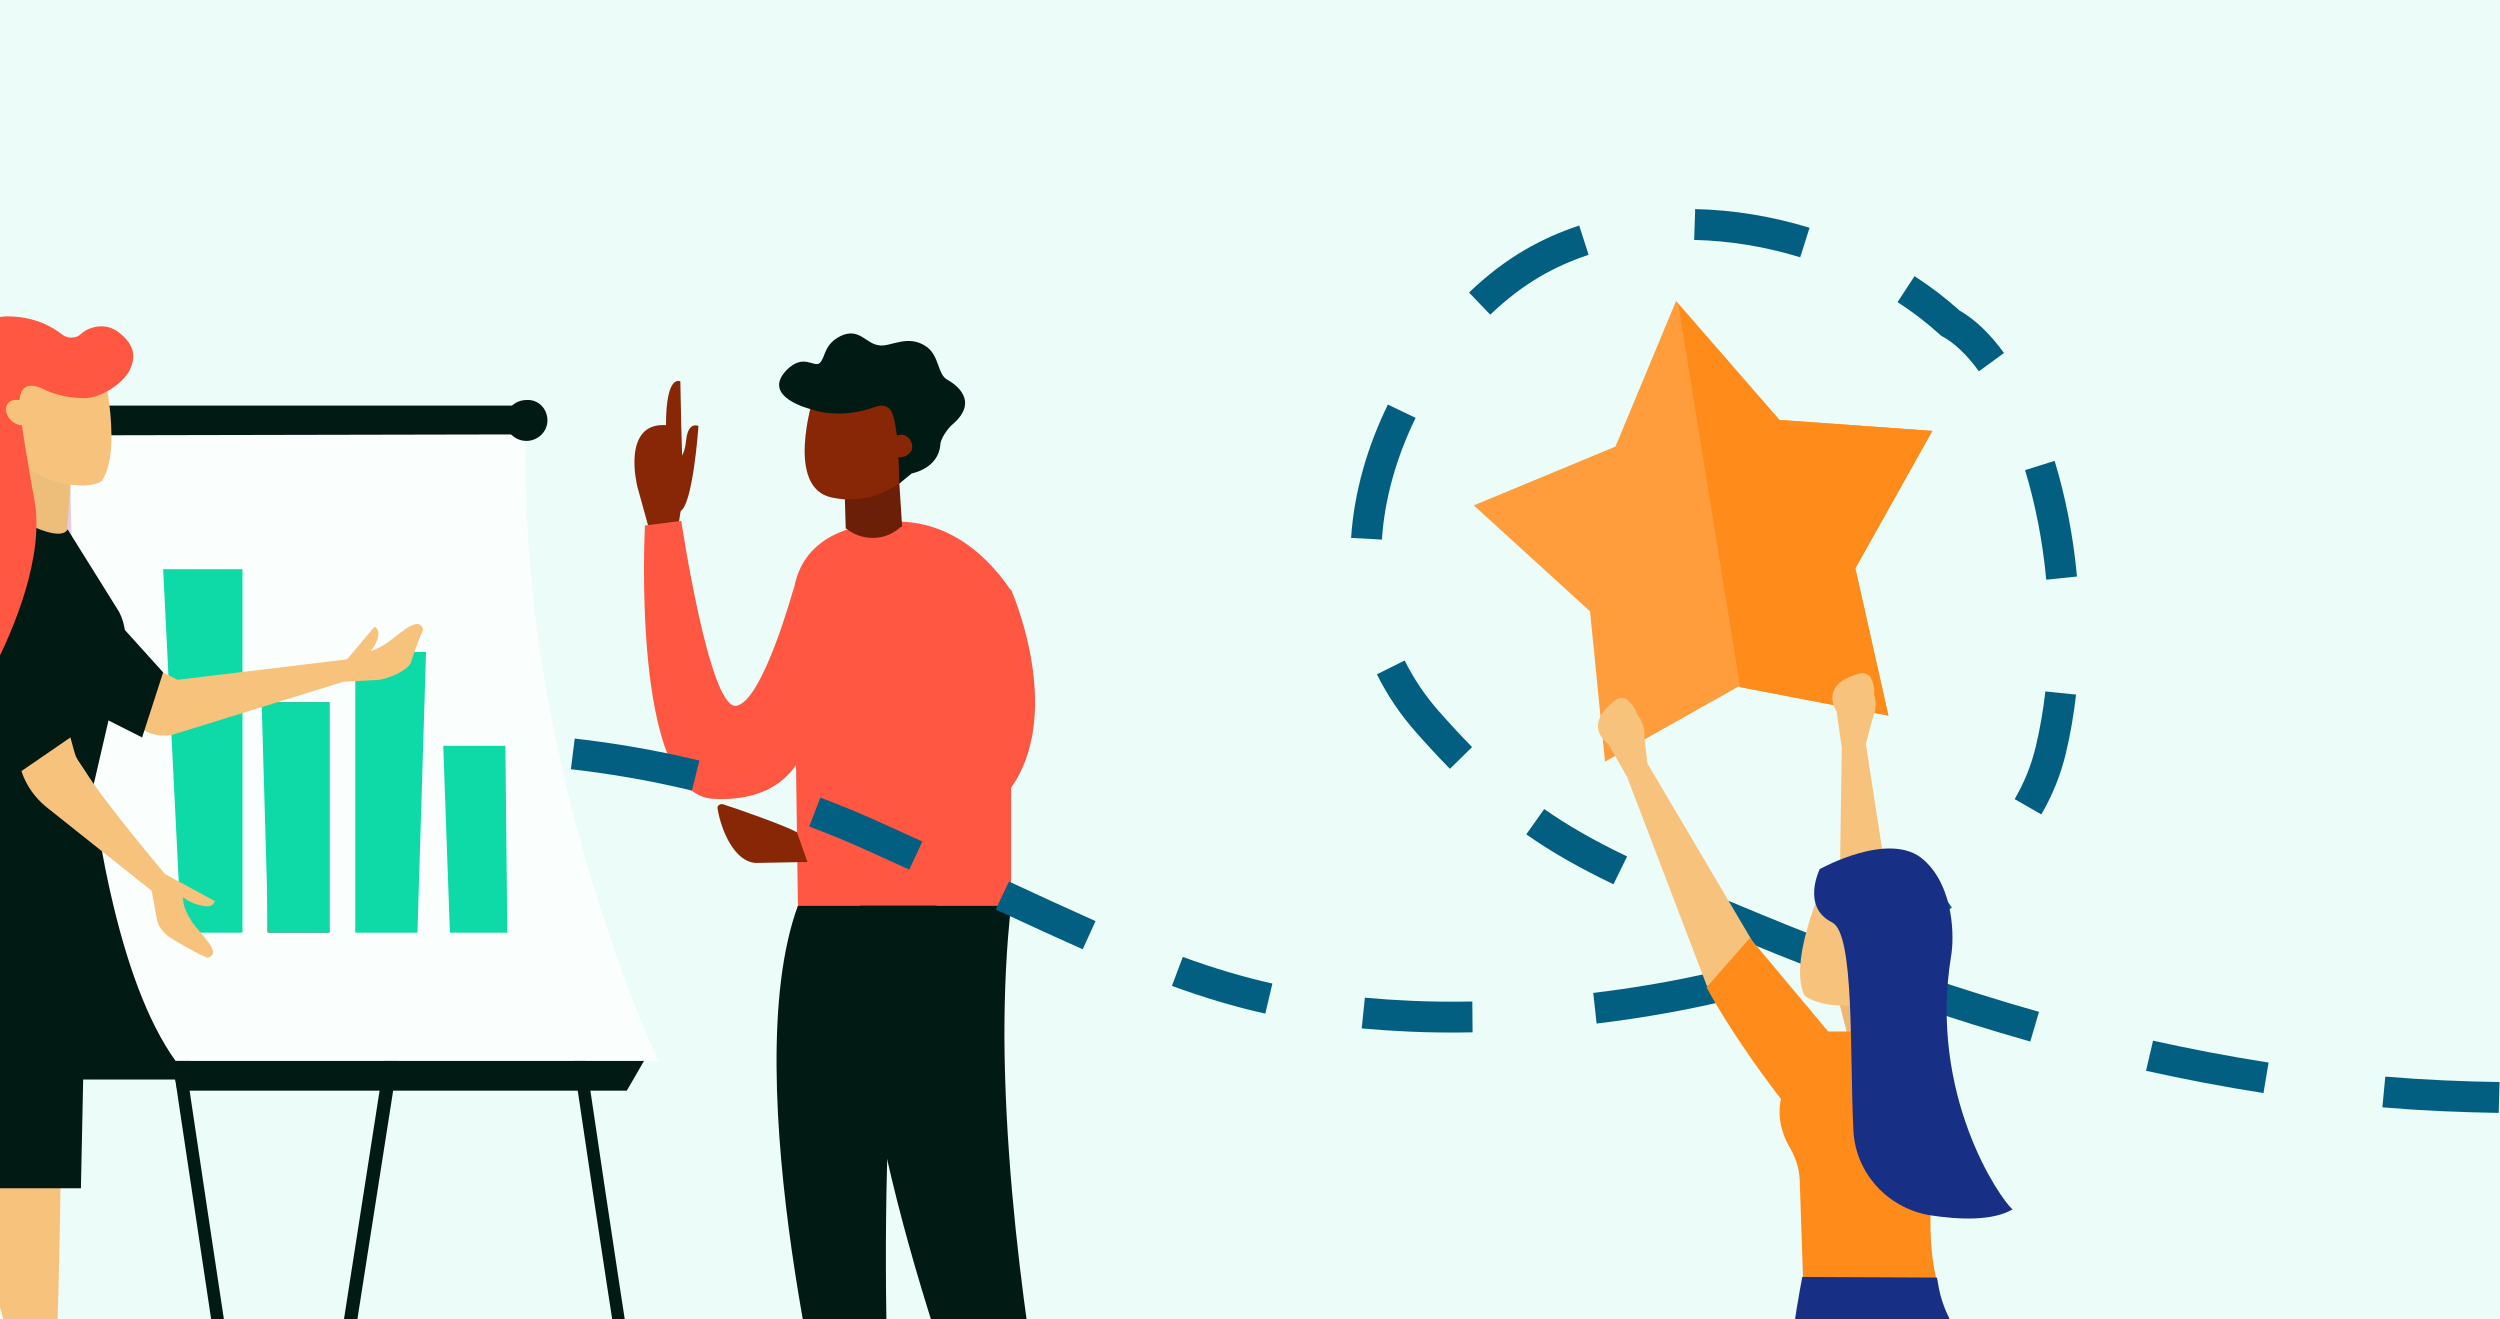 <svg width="324" height="171" viewBox="0 0 324 171" fill="none" xmlns="http://www.w3.org/2000/svg">
<rect x="0" y="0" width="324" height="171" fill="#808080" stroke="none"/>
<g clip-path="url(#clip0_54_881)">
<rect width="324" height="171" fill="#ECFCF8"/>
<path d="M217.222 39L230.614 54.425L250.429 55.846L240.453 73.648L244.737 92.748L225.284 88.981L208.007 98.716L206.069 79.23L191 65.496L209.361 57.876L217.222 39Z" fill="#FF9D3D"/>
<path d="M250.429 55.845L230.614 54.425L217.484 39.37L225.522 89.058L244.737 92.748L240.453 73.648L250.429 55.845Z" fill="#FF8B1A"/>
<path d="M88.418 59.552C88.913 60.757 89.037 61.962 88.666 63.287L87.922 68.106L87.055 68.708L83.958 69.913C84.329 68.949 83.958 67.985 83.958 67.985L82.595 63.046C82.595 63.046 80.489 54.733 86.312 55.095C86.312 48.349 88.17 49.433 88.17 49.433L88.294 55.336L88.418 59.552Z" fill="#872706"/>
<path d="M102.913 76.057C102.913 76.057 98.825 91.115 95.356 91.477C91.887 91.718 88.294 67.503 88.294 67.503L83.586 68.106C83.586 68.106 81.727 102.922 92.382 103.524C102.913 104.126 104.4 96.416 104.4 96.416L102.913 76.057Z" fill="#FF5741"/>
<path d="M103.409 117.378H131.038C131.038 117.378 131.038 97.741 131.038 76.538C123.108 64.853 113.321 67.985 113.321 67.985C113.321 67.985 104.4 68.106 102.914 76.177C102.914 81.839 103.409 117.378 103.409 117.378Z" fill="#FF5741"/>
<path d="M116.542 62.444L116.914 68.226L116.666 68.347C114.684 70.154 111.71 70.154 109.604 68.467L109.48 64.13L116.542 62.444Z" fill="#6A1F06"/>
<path d="M118.647 50.397L118.151 59.914C117.16 59.914 116.541 60.877 116.789 61.841C116.665 62.082 116.665 62.323 116.665 62.564C114.93 63.769 111.833 65.335 107.868 64.492C101.673 63.287 105.39 51.601 105.39 51.601L118.647 50.397Z" fill="#872706"/>
<path d="M121.868 57.625C121.868 56.902 122.859 55.456 123.479 54.974C126.948 51.963 123.851 49.794 122.736 49.192C121.497 48.469 121.744 46.18 120.134 44.975C117.656 43.168 115.302 45.096 113.815 44.734C112.205 44.493 111.337 42.446 108.983 43.53C106.753 44.614 107.001 46.3 106.258 47.023C105.514 47.746 104.151 45.698 101.921 47.987C98.576 51.481 105.143 53.047 105.143 53.047C105.143 53.047 108.736 54.492 113.567 52.685C114.187 52.444 115.054 52.565 115.426 53.167C116.541 54.733 116.541 62.684 116.541 62.684L118.152 61.359C118.152 61.359 121.621 60.757 121.868 57.625Z" fill="#021A14"/>
<path d="M118.151 58.348C117.779 59.071 116.912 59.432 116.168 59.191C115.425 58.83 115.053 57.986 115.301 57.264C115.673 56.541 116.54 56.179 117.283 56.42C118.027 56.782 118.398 57.625 118.151 58.348Z" fill="#872706"/>
<path d="M131.038 76.418C131.038 76.418 139.339 95.091 128.808 104.608C118.277 114.125 103.781 112.559 103.781 112.559V107.138C103.781 107.138 116.79 106.054 120.878 97.621C125.091 89.188 119.268 81.839 119.268 81.839" fill="#FF5741"/>
<path d="M104.648 111.716L97.958 111.836C95.233 111.716 93.498 107.74 93.002 104.849C92.879 104.367 93.374 104.126 93.746 104.247C95.976 104.97 101.799 107.018 103.286 107.861L104.648 111.716Z" fill="#872706"/>
<path d="M103.409 117.378C95.108 140.027 108.117 190.263 108.117 190.263H115.427C115.427 190.263 111.958 119.065 121.498 117.378C106.878 117.378 109.604 117.378 103.409 117.378Z" fill="#021A14"/>
<path d="M87.179 60.275C87.179 60.275 88.665 59.793 88.913 57.143C89.161 54.493 90.524 55.215 90.524 55.215C90.524 55.215 89.781 65.937 88.046 66.299C86.311 66.781 87.179 60.275 87.179 60.275Z" fill="#872706"/>
<path d="M111.462 117.378C109.232 145.207 127.445 190.263 127.445 190.263H136.241C136.241 190.263 130.294 161.47 130.17 134.364C130.17 128.461 130.418 122.799 131.038 117.378C124.967 117.378 117.038 117.378 111.462 117.378Z" fill="#021A14"/>
<path fill-rule="evenodd" clip-rule="evenodd" d="M219.696 27.097C224.704 27.206 229.736 28.056 234.519 29.519L233.308 33.342C228.852 31.98 224.182 31.195 219.562 31.094L219.696 27.097ZM197.627 32.381C199.866 31.079 202.226 30.035 204.665 29.23L205.881 33.025C203.693 33.747 201.592 34.678 199.612 35.83C197.412 37.11 195.225 38.783 193.138 40.781L190.386 37.911C192.673 35.72 195.115 33.843 197.627 32.381ZM253.944 40.234C252.163 38.625 250.21 37.139 248.124 35.791L245.922 39.154C247.903 40.435 249.739 41.84 251.391 43.35L251.564 43.508L251.769 43.621C253.309 44.47 254.91 45.972 256.469 48.118L259.718 45.747C258.005 43.388 256.07 41.46 253.944 40.234ZM175.101 69.714C175.494 63.71 177.25 57.796 179.871 52.435L183.464 54.155C181.039 59.115 179.449 64.519 179.095 69.929L175.101 69.714ZM266.28 59.726C267.679 64.325 268.689 69.421 269.177 74.716L265.192 75.128C264.727 70.094 263.768 65.263 262.449 60.929L266.28 59.726ZM-148.612 47.087C-145.981 47.1 -142.995 47.553 -139.624 48.474C-137.013 49.187 -134.709 49.981 -132.691 50.849L-134.31 54.523C-136.131 53.74 -138.257 53.004 -140.721 52.331C-143.849 51.477 -146.48 51.096 -148.678 51.085L-148.612 47.087ZM448.542 80.259C447.579 81.403 446.251 82.808 444.662 84.395L441.849 81.585C443.405 80.031 444.638 78.72 445.491 77.707C445.92 77.198 446.225 76.796 446.421 76.498C446.562 76.283 446.603 76.189 446.604 76.189C446.605 76.19 446.589 76.235 446.574 76.318L450.511 76.987C450.392 77.643 450.034 78.247 449.757 78.668C449.439 79.152 449.022 79.689 448.542 80.259ZM-162.066 76.115C-163.529 69.746 -164.17 63.386 -163.027 58.236L-159.12 59.058C-160.07 63.338 -159.582 69.007 -158.164 75.178L-162.066 76.115ZM-121.434 61.067C-119.7 66.192 -121.794 71.501 -125.042 76.056L-128.293 73.762C-125.309 69.577 -124.113 65.679 -125.227 62.386L-121.434 61.067ZM432.402 95.813C428.439 99.346 424.123 103.094 419.808 106.764L417.234 103.733C421.529 100.08 425.82 96.354 429.756 92.844L432.402 95.813ZM183.517 94.906C181.416 92.529 179.74 90.01 178.451 87.393L182.046 85.595C183.179 87.894 184.658 90.123 186.53 92.241C188.012 93.917 189.419 95.434 190.783 96.821L187.912 99.639C186.491 98.194 185.036 96.625 183.517 94.906ZM269.056 90.018C268.766 92.573 268.332 95.116 267.738 97.615C267.063 100.455 265.98 103.096 264.556 105.545L261.101 103.566C262.335 101.446 263.265 99.173 263.844 96.734C264.398 94.403 264.806 92.02 265.079 89.614L269.056 90.018ZM-344.773 71.859C-346.784 70.31 -348.588 68.859 -350.157 67.538L-347.558 64.469C-346.037 65.748 -344.278 67.164 -342.307 68.682L-344.773 71.859ZM-135.36 86.537C-137.349 88.118 -139.365 89.552 -141.276 90.787L-141.387 90.859L-141.506 90.916C-143.421 91.826 -145.598 92.811 -148.004 93.843L-149.547 90.173C-147.235 89.181 -145.147 88.237 -143.313 87.367C-141.541 86.217 -139.673 84.885 -137.83 83.42L-135.36 86.537ZM-322.051 87.347C-326.181 84.839 -330.058 82.332 -333.618 79.911L-331.34 76.598C-327.833 78.983 -324.013 81.453 -319.943 83.925L-322.051 87.347ZM58.105 98.979C54.853 99.08 52.21 99.344 50.305 99.661L50.203 99.678L50.101 99.684C47.523 99.846 44.87 100.048 42.161 100.313L41.816 96.334C44.545 96.067 47.213 95.864 49.794 95.701C51.904 95.356 54.694 95.087 58.026 94.983L58.105 98.979ZM89.668 102.456C84.11 101.12 78.828 100.239 73.988 99.691L74.484 95.719C79.476 96.283 84.919 97.192 90.646 98.568L89.668 102.456ZM209.103 114.602C204.874 112.571 201.246 110.544 197.806 108.133L200.131 104.852C203.346 107.106 206.775 109.028 210.871 110.995L209.103 114.602ZM406.983 117.438C404.665 119.321 402.468 121.078 400.464 122.648C398.623 124.091 396.646 125.569 394.488 127.042L392.256 123.749C394.323 122.339 396.226 120.916 398.017 119.514C399.998 117.961 402.176 116.22 404.479 114.349L406.983 117.438ZM26.466 102.637C21.394 103.687 16.29 105.08 11.281 106.947L9.92 103.204C15.153 101.253 20.459 99.808 25.697 98.723L26.466 102.637ZM-153.173 100.606C-154.351 98.182 -155.553 95.505 -156.701 92.683L-152.99 91.142C-151.888 93.851 -150.736 96.421 -149.607 98.748C-148.711 100.233 -147.431 102.068 -145.78 104.102L-148.9 106.641C-150.676 104.454 -152.083 102.44 -153.091 100.757L-153.135 100.683L-153.173 100.606ZM112.213 110.144C109.751 109.035 107.299 108.027 104.87 107.114L106.318 103.37C108.824 104.312 111.353 105.352 113.893 106.497C115.853 107.38 117.733 108.235 119.541 109.062L117.839 112.7C116.038 111.875 114.165 111.024 112.213 110.144ZM-161.199 99.074C-165.374 100.607 -169.879 102.156 -174.628 103.654L-175.793 99.843C-171.106 98.365 -166.661 96.837 -162.542 95.324L-161.199 99.074ZM252.966 117.625C248.646 120.633 243.676 123.131 238.38 125.19L236.965 121.467C242.04 119.494 246.708 117.136 250.703 114.354L252.966 117.625ZM-297.802 100.352C-302.029 98.389 -306.147 96.313 -310.114 94.18L-308.186 90.655C-304.281 92.754 -300.232 94.796 -296.08 96.723L-297.802 100.352ZM226.727 122.222C224.646 121.361 222.689 120.55 220.842 119.777L222.425 116.088C224.263 116.857 226.214 117.665 228.296 118.527C230.549 119.459 232.909 120.412 235.368 121.372L233.874 125.097C231.388 124.127 229.003 123.164 226.727 122.222ZM140.32 123.029C136.858 121.493 133.145 119.777 129.046 117.876L130.766 114.247C134.868 116.149 138.552 117.852 141.98 119.373L140.32 123.029ZM-2.85 113.802C-5.048 115.159 -7.199 116.648 -9.291 118.281C-10.995 119.612 -12.759 120.855 -14.576 122.016L-16.704 118.654C-14.992 117.561 -13.333 116.392 -11.733 115.143C-9.52 113.414 -7.246 111.841 -4.926 110.409L-2.85 113.802ZM-188.244 107.596C-192.738 108.78 -197.36 109.879 -202.052 110.848L-202.819 106.933C-198.204 105.98 -193.652 104.898 -189.223 103.732L-188.244 107.596ZM381.524 134.377C377.418 136.254 372.806 137.976 367.559 139.439L366.524 135.589C371.569 134.183 375.981 132.533 379.894 130.745L381.524 134.377ZM-271.981 110.168C-276.395 108.891 -280.78 107.398 -285.096 105.744L-283.625 102.009C-279.401 103.628 -275.122 105.085 -270.827 106.328L-271.981 110.168ZM263.124 134.98C257.992 133.528 253.062 131.978 248.371 130.388L249.697 126.601C254.329 128.171 259.195 129.701 264.256 131.133L263.124 134.98ZM222.837 129.895C217.523 131.119 212.137 132.023 206.921 132.652L206.486 128.683C211.577 128.069 216.821 127.189 221.98 126L222.837 129.895ZM163.983 131.366C159.852 130.442 155.927 129.25 151.882 127.773L153.294 124.017C157.204 125.444 160.963 126.584 164.901 127.465L163.983 131.366ZM-216.038 113.288C-220.755 113.952 -225.489 114.446 -230.182 114.728L-230.376 110.738C-225.801 110.463 -221.175 109.98 -216.551 109.33L-216.038 113.288ZM-127.249 125.007C-131.621 122.507 -135.52 119.68 -138.909 116.804L-136.296 113.745C-133.071 116.483 -129.37 119.166 -125.231 121.532L-127.249 125.007ZM-251.546 114.334C-253.842 114.082 -256.147 113.748 -258.453 113.341L-257.713 109.404C-255.486 109.797 -253.268 110.118 -251.063 110.36C-248.813 110.607 -246.523 110.779 -244.202 110.882L-244.425 114.876C-246.827 114.769 -249.204 114.591 -251.546 114.334ZM190.845 133.791C187.97 133.847 185.258 133.814 182.767 133.703C180.568 133.605 178.48 133.466 176.477 133.283L176.886 129.302C178.822 129.479 180.849 129.614 182.991 129.71C185.39 129.817 188.017 129.849 190.813 129.794L190.845 133.791ZM293.346 141.659C288.153 140.848 283.07 139.872 278.124 138.773L279.036 134.871C283.905 135.952 288.905 136.912 294.009 137.709L293.346 141.659ZM353.103 142.484C348.608 143.158 343.747 143.661 338.475 143.955L338.298 139.964C343.453 139.676 348.189 139.185 352.554 138.53L353.103 142.484ZM-25.989 127.984C-29.9 129.639 -33.959 131.007 -38.113 132.121L-39.109 128.261C-35.118 127.191 -31.237 125.881 -27.514 124.306L-25.989 127.984ZM316.513 144.011C313.909 143.895 311.322 143.727 308.755 143.513L309.134 139.529C311.652 139.739 314.187 139.904 316.737 140.017C319.212 140.128 321.612 140.199 323.942 140.235L323.835 144.232C321.465 144.196 319.025 144.123 316.513 144.011ZM-107.192 132.625C-109.594 132.142 -111.917 131.529 -114.158 130.809L-112.892 127.002C-110.788 127.679 -108.609 128.253 -106.359 128.705C-104.386 129.102 -102.362 129.474 -100.296 129.816L-100.995 133.76C-103.106 133.41 -105.174 133.031 -107.192 132.625ZM-50.596 134.701C-54.776 135.33 -59.002 135.747 -63.227 135.982L-63.403 131.991C-59.292 131.762 -55.192 131.357 -51.147 130.748L-50.596 134.701ZM-75.883 136.167C-80.148 136.062 -84.367 135.796 -88.49 135.398L-88.06 131.419C-84.025 131.808 -79.902 132.068 -75.738 132.17L-75.883 136.167Z" fill="#025F82"/>
<path d="M-4.504 197.973H-6.114C-3.141 178.457 -0.168 158.941 2.682 139.906C4.54 127.137 6.523 113.885 8.505 100.874L10.116 101.115C8.133 114.246 6.151 127.378 4.293 140.147C1.319 159.061 -1.53 178.577 -4.504 197.973Z" fill="#021A14"/>
<path d="M41.54 201.225H39.821C42.995 181.068 46.169 160.911 49.21 141.251C51.194 128.062 53.31 114.375 55.426 100.937L57.145 101.186C55.029 114.749 52.913 128.311 50.93 141.5C47.888 161.035 44.714 181.192 41.54 201.225Z" fill="#021A14"/>
<path d="M-4.751 138.34C9.001 110.873 9.001 57.143 9.001 57.143L22.01 138.22H-4.751V138.34Z" fill="#E4CDE5"/>
<path d="M84.081 201.105C79.001 169.663 74.541 139.304 69.833 107.139L68.222 103.645L69.833 103.404L71.444 106.898C76.151 139.063 80.612 169.542 85.691 201.105H84.081Z" fill="#021A14"/>
<path d="M31.921 201.105C28.947 181.469 25.974 161.832 23.124 142.677C21.266 129.907 19.284 116.656 17.301 103.645L18.912 103.404C20.894 116.535 22.877 129.666 24.735 142.436C27.584 161.591 30.558 181.348 33.655 200.985H31.921V201.105Z" fill="#021A14"/>
<path d="M2.806 139.906L12.469 78.105L25.355 135.449L23.744 139.906H2.806Z" fill="#021A14"/>
<path d="M68.222 54.011C55.585 51.963 9.125 54.975 9.125 54.975C9.125 54.975 7.886 116.776 22.753 137.497C37.992 137.497 85.32 137.497 85.32 137.497C85.32 137.497 66.488 97.742 68.222 54.011Z" fill="#FAFFFE"/>
<path d="M83.461 137.497L81.231 141.352H23L22.257 137.497H83.461Z" fill="#021A14"/>
<path d="M68.098 52.565L67.479 56.3L9.248 56.42L9 52.565H68.098Z" fill="#021A14"/>
<path d="M13.337 54.493C13.337 55.938 12.098 57.143 10.612 57.143C9.125 57.143 7.886 55.938 7.886 54.493C7.886 53.047 9.125 51.843 10.612 51.843C12.098 51.722 13.337 52.927 13.337 54.493Z" fill="#212B53"/>
<path d="M70.949 54.493C70.949 55.938 69.71 57.143 68.223 57.143C66.736 57.143 65.497 55.938 65.497 54.493C65.497 53.047 66.736 51.843 68.223 51.843C69.71 51.722 70.949 52.927 70.949 54.493Z" fill="#021A14"/>
<path d="M58.311 120.872H65.745L65.497 96.657H57.444L58.311 120.872Z" fill="#0DDAA7"/>
<path d="M46.045 120.872H54.098L55.213 84.49H46.045V120.872Z" fill="#0DDAA7"/>
<path d="M34.648 90.995H42.701V120.872H34.648V90.995Z" fill="#EB5768"/>
<path d="M34.772 120.872H42.701V90.995H33.905L34.772 120.872Z" fill="#0DDAA7"/>
<path d="M23.497 120.872H31.426V73.768H21.142L23.497 120.872Z" fill="#0DDAA7"/>
<path d="M-11.442 166.53C-11.442 165.446 -11.318 163.639 -11.07 162.434C-10.327 158.579 -8.592 155.688 -7.601 154.122C-5.867 153.52 -4.38 152.797 -2.646 152.074C-0.911 151.351 1.071 150.99 3.425 150.387C3.301 150.628 3.301 150.869 3.177 151.11C-6.858 176.77 -12.433 188.336 -13.3 191.106C-13.424 191.468 -13.548 191.95 -13.548 192.432C-13.424 193.757 -12.805 196.648 -8.716 199.298C-12.929 200.383 -17.017 193.034 -17.017 193.034C-17.017 193.034 -11.69 175.325 -11.442 166.53Z" fill="#F7C37C"/>
<path d="M9.125 62.805L8.629 69.792L1.691 68.347L2.559 58.83L9.125 62.805Z" fill="#EDBD7A"/>
<path d="M10.736 62.925C11.727 62.925 12.718 62.685 13.214 62.323C16.187 57.745 12.842 45.457 12.842 45.457L2.187 47.264L1.815 55.577C1.692 57.745 2.683 59.914 4.541 61.239C6.276 62.323 8.506 62.925 10.736 62.925Z" fill="#F7C37C"/>
<path d="M-0.167 168.94C-0.538 167.855 -1.034 166.169 -1.282 164.964C-1.901 161.109 -2.025 155.688 -1.653 153.881C-0.291 152.797 1.444 153.64 2.807 152.435C4.294 151.23 5.904 150.146 7.886 148.821C7.886 149.062 7.886 149.303 7.886 149.544C7.639 177.011 6.524 189.781 6.771 192.672C6.771 193.154 8.134 198.816 12.842 200.021C9.249 202.43 3.798 195.443 3.798 195.443C3.798 195.443 2.683 177.252 -0.167 168.94Z" fill="#F7C37C"/>
<path d="M8.753 68.588L15.443 79.31C16.311 80.996 16.434 82.924 16.063 84.731L11.85 102.922C11.602 104.006 11.479 105.09 11.479 106.175L10.487 154.001H-10.946C-10.946 154.001 -8.221 144.605 -6.858 132.437C-5.495 120.27 -9.46 114.969 -8.345 109.668C-7.725 106.536 -5.743 102.561 -3.017 99.308C-1.654 97.621 -0.787 95.453 -0.787 93.164C-0.539 84.129 -10.327 59.191 -1.035 65.215C8.133 71.238 8.753 68.588 8.753 68.588Z" fill="#021A14"/>
<path d="M9.126 95.573L9.621 97.38C9.869 98.344 10.241 98.706 11.108 100.031C13.462 103.886 21.392 113.282 21.392 113.282L27.834 116.776C27.834 116.776 27.71 117.74 26.223 117.378C24.737 117.137 23.745 116.294 23.745 116.294C23.745 116.294 23.498 117.378 24.86 119.426C25.852 120.992 29.073 123.643 26.843 124.125C24.86 123.281 22.383 121.715 22.383 121.715C21.267 121.113 20.4 120.029 20.276 118.824L19.657 115.451L6.029 104.609C4.542 103.404 3.427 101.838 2.807 100.031V99.91L9.126 95.573Z" fill="#F7C37C"/>
<path d="M46.294 84.731C46.665 84.731 47.78 84.731 49.639 83.647C51.373 82.683 54.223 79.43 54.842 81.599C53.975 83.526 53.232 85.936 53.232 85.936C52.612 87.02 50.506 87.863 49.143 88.104L44.683 88.345L43.072 86.779L43.568 86.056C44.435 85.695 45.426 85.333 46.294 84.731Z" fill="#F7C37C"/>
<path d="M5.284 50.276C7.39 51.361 9.497 51.601 11.107 51.601C13.213 51.481 15.815 49.794 16.806 47.987C17.55 46.421 17.674 44.735 15.196 42.928C13.461 41.723 11.355 42.446 10.488 43.289C9.868 43.891 8.753 43.891 8.134 43.409C6.771 42.325 4.417 41 0.948 41C-2.769 41 -2.645 44.494 -2.149 47.023C-1.778 48.59 -2.521 50.156 -3.76 50.879C-5.99 52.204 -8.84 54.372 -8.22 56.541C-7.725 58.227 -6.733 59.914 -5.742 60.998C-4.875 62.082 -4.751 63.769 -5.742 64.853C-7.105 66.66 -8.716 69.19 -8.22 70.997C-7.725 72.804 -6.486 74.973 -5.371 76.659C-4.627 77.864 -4.627 79.31 -5.371 80.394C-5.99 81.358 -6.486 82.562 -6.114 83.888C-5.866 84.972 -5.371 85.936 -4.751 86.779C-3.76 88.224 -1.53 87.984 -0.787 86.538C1.691 81.719 5.904 71.961 4.417 64.492C3.674 60.757 2.682 54.131 2.682 54.131C2.682 54.131 1.444 48.71 5.284 50.276Z" fill="#FF5741"/>
<path d="M10.86 90.754L19.037 94.85C20.028 95.332 21.267 95.453 22.382 95.212L44.931 88.225V85.454L23.002 88.104L16.188 84.611L10.86 90.754Z" fill="#F7C37C"/>
<path d="M1.072 52.204C1.692 51.601 2.807 51.722 3.55 52.445C4.294 53.167 4.417 54.131 3.922 54.734C3.302 55.336 2.187 55.215 1.444 54.493C0.701 53.77 0.577 52.806 1.072 52.204Z" fill="#F7C37C"/>
<path d="M9.125 89.911L11.355 76.298L21.143 87.14L18.417 95.573L9.125 90.875C9.497 89.911 9.125 90.995 9.125 89.911Z" fill="#021A14"/>
<path d="M47.408 85.092C47.408 85.092 47.532 85.092 47.779 85.213C47.655 85.454 47.532 85.695 47.408 85.936C46.54 86.538 45.797 87.261 44.93 87.863C44.558 87.381 44.186 86.538 44.062 86.538L48.523 81.237C48.523 81.237 49.39 81.478 48.894 82.924C48.399 84.249 47.408 85.092 47.408 85.092Z" fill="#F7C37C"/>
<path d="M238.69 97.071L238.27 126.021L246.068 123.917L241.708 95.724L238.69 97.071Z" fill="#F7C37C"/>
<path d="M242.882 90.002C243.218 91.012 243.134 92.022 242.715 93.031L241.709 96.818L240.954 97.155L238.69 97.997C239.025 97.239 238.858 98.081 238.858 98.081L238.019 92.19C238.019 92.19 235.587 88.739 240.954 87.309C241.457 87.14 242.044 87.309 242.379 87.73C243.05 88.824 242.882 90.002 242.882 90.002Z" fill="#F7C37C"/>
<path d="M242.63 148.826C239.444 136.792 238.27 126.02 238.27 126.02L245.817 122.149L249.254 132.163L242.63 148.826Z" fill="#00666A"/>
<path d="M210.935 100.857L221.249 127.871L227.705 122.99L213.199 98.416L210.935 100.857Z" fill="#F7C37C"/>
<path d="M212.193 92.61C212.863 93.451 213.199 94.461 213.115 95.471L213.534 99.342L213.031 99.931L211.186 101.53C211.27 100.689 211.354 101.53 211.354 101.53L208.419 96.397C208.419 96.397 204.898 94.124 209.342 90.758C209.761 90.421 210.348 90.337 210.851 90.674C211.941 91.516 212.193 92.61 212.193 92.61Z" fill="#F7C37C"/>
<path d="M239.528 134.52H246.152L243.553 126.693L238.354 129.891L239.528 134.52Z" fill="#ECB872"/>
<path d="M230.724 142.936C230.724 142.767 230.808 142.599 230.808 142.431C224.268 133.931 221.165 127.956 221.165 127.956L226.783 121.56L236.929 133.678H240.619C240.619 133.678 245.65 130.312 250.094 134.857C251.687 136.54 252.777 141 251.687 145.797C248.752 158.925 251.016 165.91 251.016 165.91L233.911 172.306C233.911 172.306 233.491 160.861 233.24 152.866C233.156 151.267 232.653 149.836 231.814 148.49C230.976 146.891 230.389 145.039 230.724 142.936Z" fill="#FF8B1A"/>
<path d="M237.18 112.556L248.081 116.343L246.991 124.506C246.991 124.59 246.907 124.759 246.907 124.843C246.739 124.843 246.487 124.927 246.32 125.011H246.236H246.152C243.637 125.6 241.876 127.704 241.037 130.145C239.528 130.397 237.851 130.397 236.342 130.061C235.252 129.808 234.329 129.471 233.826 128.967C231.562 124.001 237.18 112.556 237.18 112.556Z" fill="#F7C37C"/>
<path d="M237.432 119.54C240.367 120.971 239.696 136.119 240.199 146.47C240.451 152.024 244.643 156.569 250.093 157.495C253.95 158.084 258.227 158.252 260.826 156.737C259.149 155.307 249.926 141.842 252.86 123.916C253.28 121.56 253.28 114.996 249.339 111.461C244.979 107.506 235.839 112.639 235.839 112.639C235.839 112.639 233.407 117.52 237.432 119.54Z" fill="#173086"/>
<path d="M233.575 165.49C233.575 165.49 231.311 177.187 231.311 184.088C231.311 187.875 232.233 211.944 232.233 211.944C232.233 211.944 248.5 213.122 251.686 213.122C252.441 193.429 256.969 192.84 256.969 183.667C256.969 179.712 254.956 175.167 253.363 172.306C252.273 170.202 251.519 168.772 251.099 165.91L251.015 165.574L233.575 165.49Z" fill="#173086"/>
</g>
<defs>
<clipPath id="clip0_54_881">
<rect width="324" height="171" fill="white"/>
</clipPath>
</defs>
</svg>
